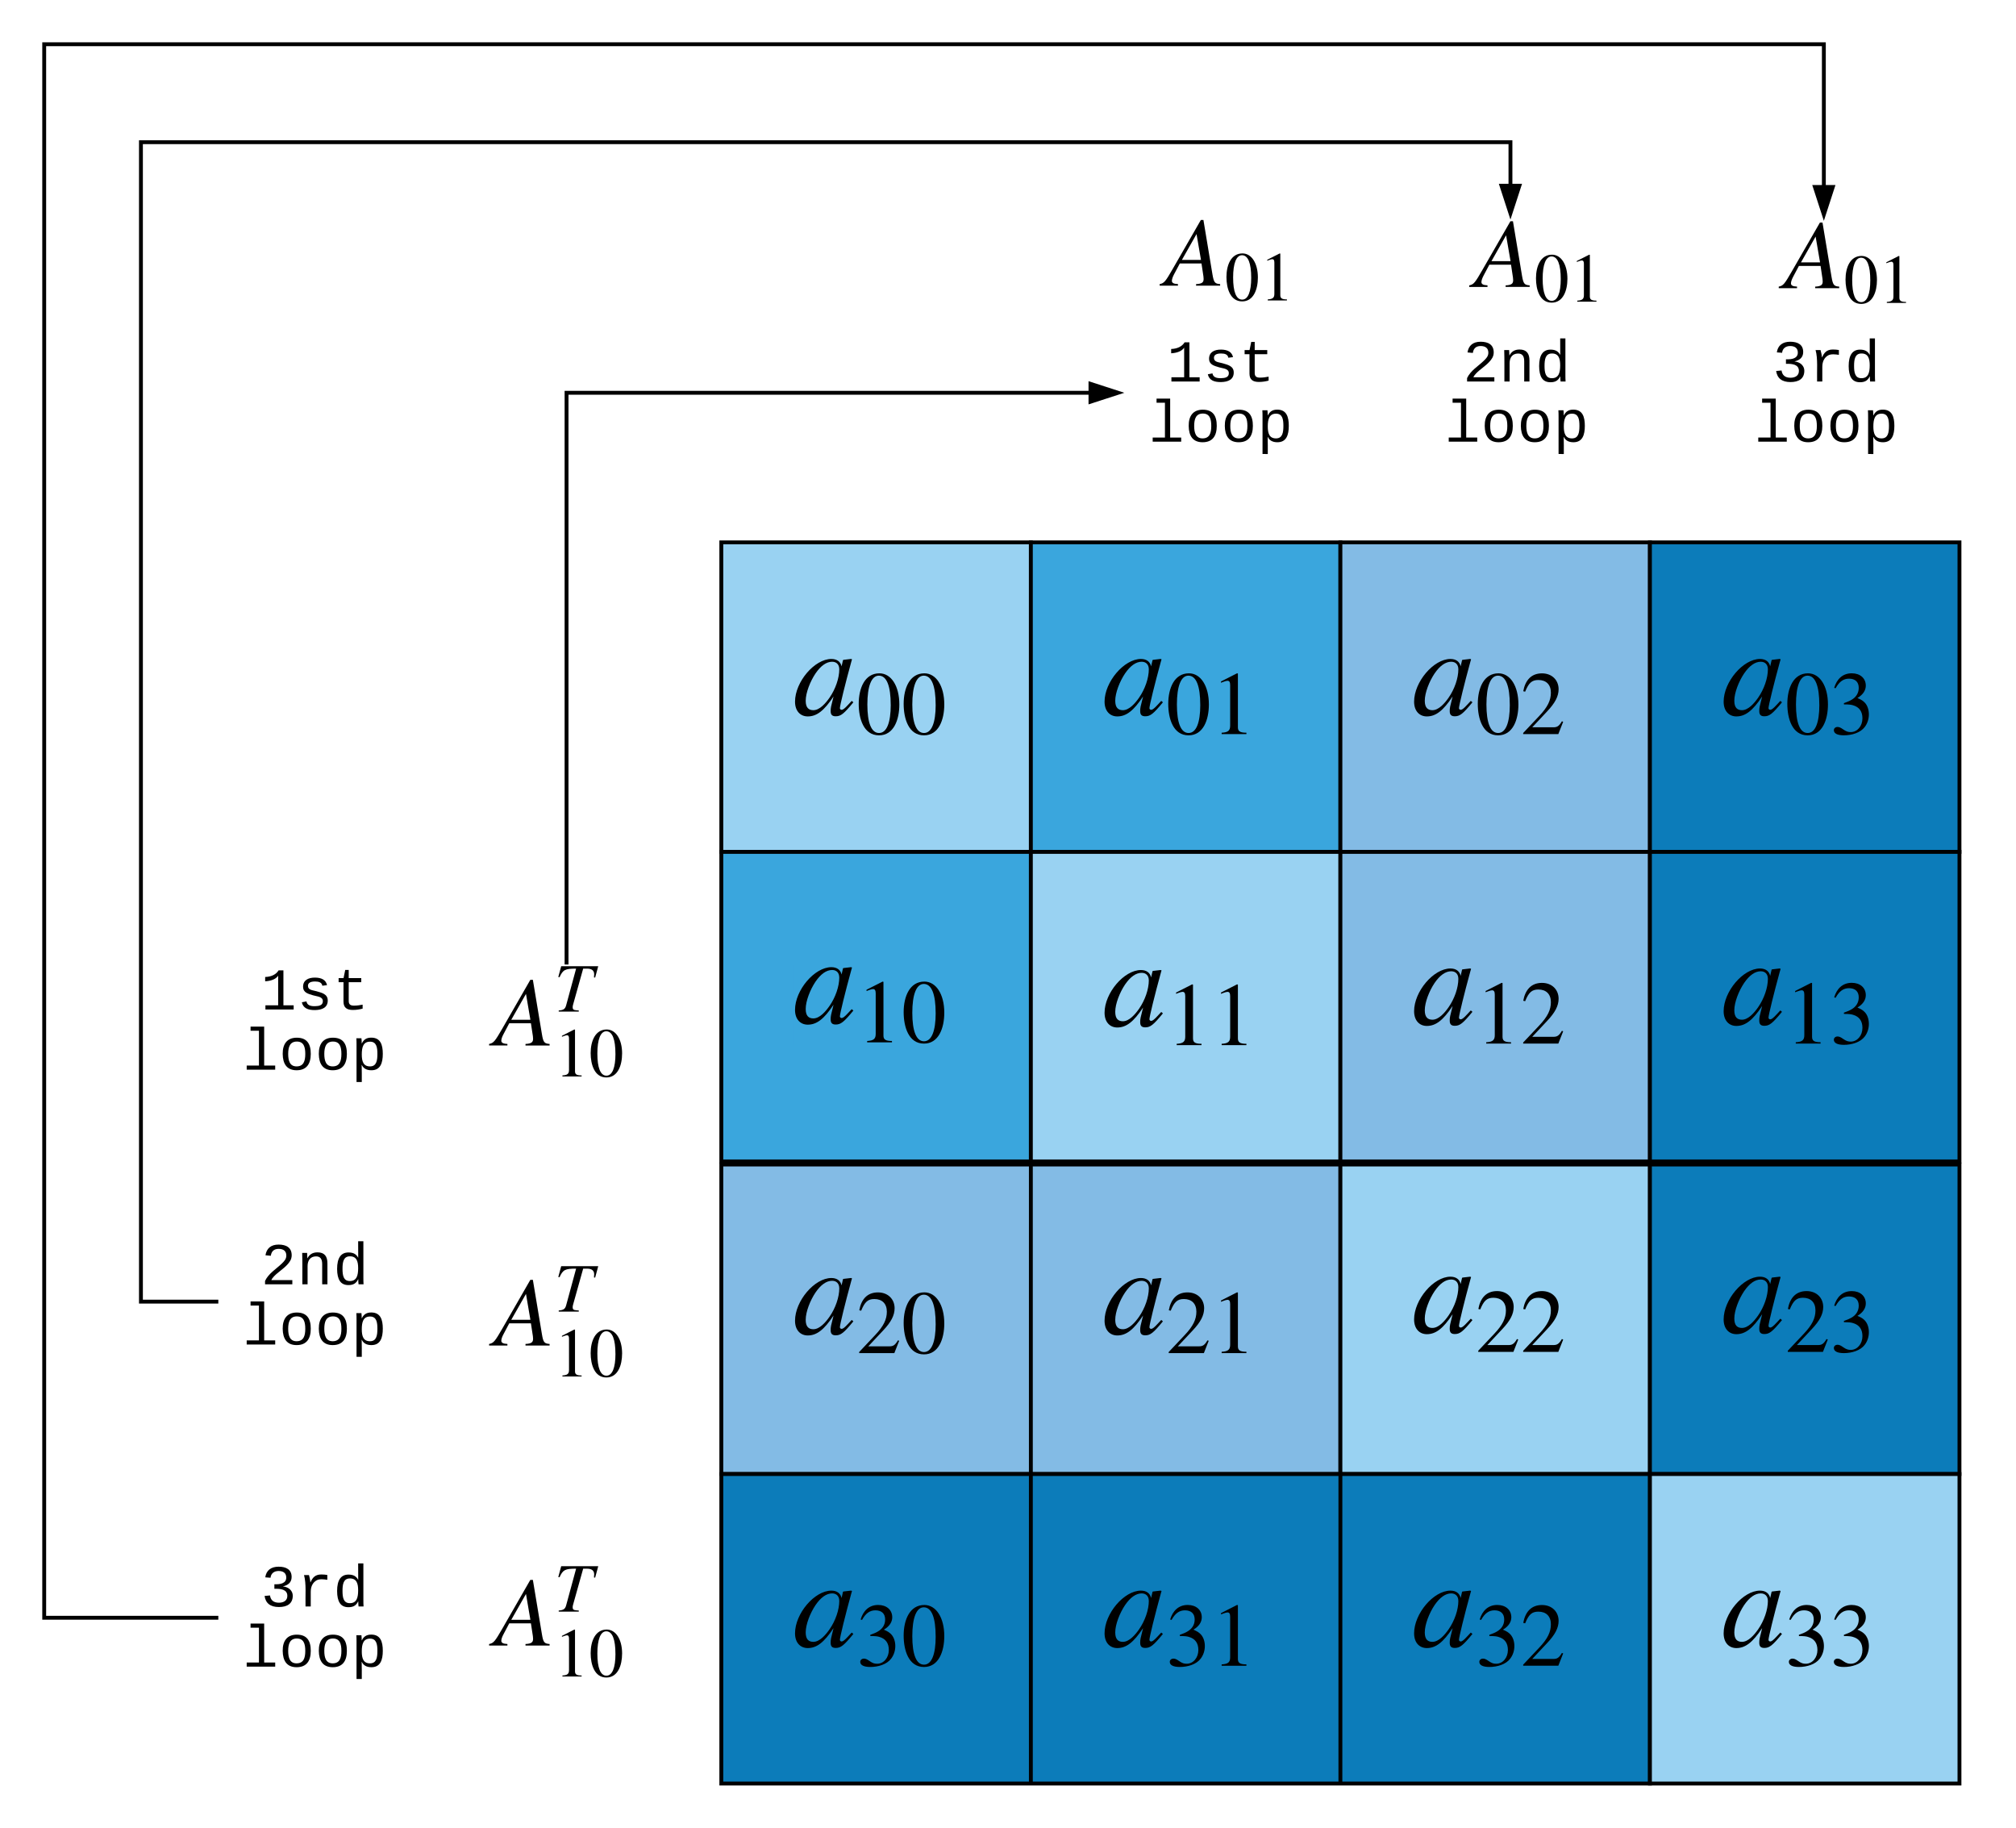 <svg xmlns="http://www.w3.org/2000/svg" xmlns:xlink="http://www.w3.org/1999/xlink" xmlns:lucid="lucid" width="1042.07" height="944.82"><g transform="translate(0 0)" lucid:page-tab-id="0_0"><path d="M372.85 280.37h160v160h-160z" stroke="#000" stroke-width="2" fill="#99d2f2"/><path d="M532.85 280.37h160v160h-160z" stroke="#000" stroke-width="2" fill="#3aa6dd"/><path d="M692.85 280.37h160v160h-160z" stroke="#000" stroke-width="2" fill="#83bbe5"/><path d="M852.85 280.37h160v160h-160z" stroke="#000" stroke-width="2" fill="#0c7cba"/><path d="M372.85 440.37h160v160h-160z" stroke="#000" stroke-width="2" fill="#3aa6dd"/><path d="M532.85 440.37h160v160h-160z" stroke="#000" stroke-width="2" fill="#99d2f2"/><path d="M692.85 440.37h160v160h-160z" stroke="#000" stroke-width="2" fill="#83bbe5"/><path d="M852.85 440.37h160v160h-160z" stroke="#000" stroke-width="2" fill="#0c7cba"/><path d="M372.85 601.97h160v160h-160zM532.85 601.97h160v160h-160z" stroke="#000" stroke-width="2" fill="#83bbe5"/><path d="M692.85 601.97h160v160h-160z" stroke="#000" stroke-width="2" fill="#99d2f2"/><path d="M852.85 601.97h160v160h-160zM372.85 761.97h160v160h-160zM532.85 761.97h160v160h-160zM692.85 761.97h160v160h-160z" stroke="#000" stroke-width="2" fill="#0c7cba"/><path d="M852.85 761.97h160v160h-160z" stroke="#000" stroke-width="2" fill="#99d2f2"/><path d="M409.83 339.5h86.04v41.72h-86.04z" fill="#99d2f2"/><path d="M440.25 362.32l.86.72c-4.92 5.98-6.5 7.23-9.13 7.23-1.84 0-2.62-.8-2.62-2.7 0-1.64.13-2.16 1.5-7.55-4.92 7.43-8.73 10.32-13.33 10.32-3.68 0-6.58-2.63-6.58-7.63 0-10.17 10.06-22.07 18.8-22.07 2.83 0 4.73 1.38 5.26 3.82l.72-3.16.2-.2 4-.47.47.2c-.15.6-.2.72-.4 1.38-3.1 11.25-5.86 22.55-5.86 23.87 0 .46.4.85.92.85.6 0 1.45-.53 3.42-2.7m-4.67-18.33c0-2.3-1.37-3.82-3.67-3.82-2.95 0-5.85 2.04-8.6 6.05-2.77 4.14-5.07 9.98-5.07 14.12 0 3.62 1.58 4.87 3.95 4.87 3.3 0 6.38-3.62 8.35-6.44 3.1-4.47 5.06-10.12 5.06-14.8M464.87 364.14c0 8-2.93 15.98-10.5 15.98-7.95 0-10.5-8.64-10.5-16.26 0-8.23 3.2-15.8 10.68-15.8 6.1 0 10.32 6.55 10.32 16.08m-4.46.23c0-9.67-2.04-15.1-6.12-15.1-3.86 0-5.95 5.48-5.95 14.9 0 9.45 2.04 14.74 6.04 14.74 3.95 0 6.04-5.33 6.04-14.53M488.1 364.14c0 8-2.92 15.98-10.5 15.98-7.94 0-10.5-8.64-10.5-16.26 0-8.23 3.2-15.8 10.7-15.8 6.08 0 10.3 6.55 10.3 16.08m-4.46.23c0-9.67-2.04-15.1-6.13-15.1-3.85 0-5.94 5.48-5.94 14.9 0 9.45 2.05 14.74 6.04 14.74 3.95 0 6.04-5.33 6.04-14.53"/><path d="M569.83 339.5h86.04v41.72h-86.04z" fill="#3aa6dd"/><path d="M600.25 362.32l.86.72c-4.92 5.98-6.5 7.23-9.13 7.23-1.84 0-2.62-.8-2.62-2.7 0-1.64.13-2.16 1.5-7.55-4.92 7.43-8.73 10.32-13.33 10.32-3.68 0-6.58-2.63-6.58-7.63 0-10.17 10.06-22.07 18.8-22.07 2.83 0 4.73 1.38 5.26 3.82l.72-3.16.2-.2 4-.47.47.2c-.15.6-.2.72-.4 1.38-3.1 11.25-5.86 22.55-5.86 23.87 0 .46.4.85.92.85.6 0 1.45-.53 3.42-2.7m-4.67-18.33c0-2.3-1.37-3.82-3.67-3.82-2.95 0-5.85 2.04-8.6 6.05-2.77 4.14-5.07 9.98-5.07 14.12 0 3.62 1.58 4.87 3.95 4.87 3.3 0 6.38-3.62 8.35-6.44 3.1-4.47 5.06-10.12 5.06-14.8M624.87 364.14c0 8-2.93 15.98-10.5 15.98-7.95 0-10.5-8.64-10.5-16.26 0-8.23 3.2-15.8 10.68-15.8 6.1 0 10.32 6.55 10.32 16.08m-4.46.23c0-9.67-2.04-15.1-6.12-15.1-3.86 0-5.95 5.48-5.95 14.9 0 9.45 2.04 14.74 6.04 14.74 3.95 0 6.04-5.33 6.04-14.53M644.3 379.47h-12.83v-.7c3.44-.18 4.4-1.16 4.4-3.7v-20.88c0-1.6-.4-2.28-1.38-2.28-.47 0-1.26.23-2.1.55l-1.26.47v-.65l8.32-4.24.42.14v27.74c0 2 .93 2.84 4.4 2.84v.7"/><path d="M729.83 339.5h86.04v41.72h-86.04z" fill="#83bbe5"/><path d="M760.25 362.32l.86.72c-4.92 5.98-6.5 7.23-9.13 7.23-1.84 0-2.62-.8-2.62-2.7 0-1.64.13-2.16 1.5-7.55-4.92 7.43-8.73 10.32-13.33 10.32-3.68 0-6.58-2.63-6.58-7.63 0-10.17 10.06-22.07 18.8-22.07 2.83 0 4.73 1.38 5.26 3.82l.72-3.16.2-.2 4-.47.47.2c-.15.6-.2.72-.4 1.38-3.1 11.25-5.86 22.55-5.86 23.87 0 .46.4.85.92.85.6 0 1.45-.53 3.42-2.7m-4.67-18.33c0-2.3-1.37-3.82-3.67-3.82-2.95 0-5.85 2.04-8.6 6.05-2.77 4.14-5.07 9.98-5.07 14.12 0 3.62 1.58 4.87 3.95 4.87 3.3 0 6.38-3.62 8.35-6.44 3.1-4.47 5.06-10.12 5.06-14.8M784.87 364.14c0 8-2.93 15.98-10.5 15.98-7.95 0-10.5-8.64-10.5-16.26 0-8.23 3.2-15.8 10.68-15.8 6.1 0 10.32 6.55 10.32 16.08m-4.46.23c0-9.67-2.04-15.1-6.12-15.1-3.86 0-5.95 5.48-5.95 14.9 0 9.45 2.04 14.74 6.04 14.74 3.95 0 6.04-5.33 6.04-14.53M808 373.1l-2.5 6.37h-18.17v-.56l8.27-8.77c4.37-4.6 6.05-8.13 6.05-12.08 0-4.23-2.5-6.55-6.46-6.55-3.36 0-5 1.48-6.84 6.04l-.98-.23c.98-5.43 3.95-9.24 9.67-9.24 5.25 0 8.6 3.58 8.6 8.18 0 3.67-1.82 7.15-5.96 11.52l-7.67 8.18h10.87c1.95 0 2.93-.5 4.46-3.1"/><path d="M889.83 339.5h86.04v41.72h-86.04z" fill="#0c7cba"/><path d="M920.25 362.32l.86.72c-4.92 5.98-6.5 7.23-9.13 7.23-1.84 0-2.62-.8-2.62-2.7 0-1.64.13-2.16 1.5-7.55-4.92 7.43-8.73 10.32-13.33 10.32-3.68 0-6.58-2.63-6.58-7.63 0-10.17 10.06-22.07 18.8-22.07 2.83 0 4.73 1.38 5.26 3.82l.72-3.16.2-.2 4-.47.47.2c-.15.6-.2.72-.4 1.38-3.1 11.25-5.86 22.55-5.86 23.87 0 .46.4.85.92.85.6 0 1.45-.53 3.42-2.7m-4.67-18.33c0-2.3-1.37-3.82-3.67-3.82-2.95 0-5.85 2.04-8.6 6.05-2.77 4.14-5.07 9.98-5.07 14.12 0 3.62 1.58 4.87 3.95 4.87 3.3 0 6.38-3.62 8.35-6.44 3.1-4.47 5.06-10.12 5.06-14.8M944.87 364.14c0 8-2.93 15.98-10.5 15.98-7.95 0-10.5-8.64-10.5-16.26 0-8.23 3.2-15.8 10.68-15.8 6.1 0 10.32 6.55 10.32 16.08m-4.46.23c0-9.67-2.04-15.1-6.12-15.1-3.86 0-5.95 5.48-5.95 14.9 0 9.45 2.04 14.74 6.04 14.74 3.95 0 6.04-5.33 6.04-14.53M948.82 355.77l-.74-.18c1.34-4.43 4.27-7.54 9.1-7.54 4.33 0 7.25 2.56 7.25 6.37 0 2.23-1.2 4.55-4.32 6.4 2.06.9 2.9 1.45 3.87 2.47 1.3 1.44 2.04 3.58 2.04 6 0 2.46-.78 4.74-2.12 6.5-2.23 2.98-6.65 4.32-10.78 4.32-3.4 0-5.2-.97-5.2-2.65 0-.97.83-1.67 1.9-1.67.8 0 1.53.28 2.83 1.2 1.72 1.22 2.7 1.45 4 1.45 3.44 0 6.04-3.16 6.04-7.1 0-3.54-1.63-5.82-4.83-6.75-1.03-.32-2.1-.46-4.74-.46v-.65c1.76-.62 2.97-1.13 3.9-1.7 2.28-1.3 3.76-3.38 3.76-6.2 0-3.17-1.95-4.75-5.02-4.75-2.88 0-5 1.48-6.92 4.92"/><path d="M409.83 498.86h86.04v41.7h-86.04z" fill="#3aa6dd"/><path d="M440.25 521.67l.86.72c-4.92 5.97-6.5 7.22-9.13 7.22-1.84 0-2.62-.8-2.62-2.7 0-1.64.13-2.16 1.5-7.55-4.92 7.43-8.73 10.32-13.33 10.32-3.68 0-6.58-2.64-6.58-7.64 0-10.18 10.06-22.08 18.8-22.08 2.83 0 4.73 1.38 5.26 3.8l.72-3.14.2-.2 4-.46.47.2c-.15.6-.2.72-.4 1.38-3.1 11.24-5.86 22.54-5.86 23.86 0 .46.4.85.92.85.6 0 1.45-.53 3.42-2.7m-4.67-18.33c0-2.3-1.37-3.8-3.67-3.8-2.95 0-5.85 2.03-8.6 6.03-2.77 4.14-5.07 10-5.07 14.13 0 3.62 1.58 4.87 3.95 4.87 3.3 0 6.38-3.62 8.35-6.44 3.1-4.47 5.06-10.12 5.06-14.8M461.06 538.82h-12.83v-.7c3.44-.18 4.42-1.16 4.42-3.7v-20.88c0-1.58-.42-2.27-1.4-2.27-.46 0-1.25.23-2.1.55l-1.24.47v-.66l8.33-4.23.42.15v27.74c0 2 .93 2.82 4.4 2.82v.7M488.1 523.5c0 7.98-2.92 15.97-10.5 15.97-7.94 0-10.5-8.64-10.5-16.26 0-8.22 3.2-15.8 10.7-15.8 6.08 0 10.3 6.56 10.3 16.1m-4.46.22c0-9.67-2.04-15.1-6.13-15.1-3.85 0-5.94 5.48-5.94 14.9 0 9.45 2.05 14.74 6.04 14.74 3.95 0 6.04-5.34 6.04-14.54"/><path d="M569.83 500.3h86.04v41.07h-86.04z" fill="#99d2f2"/><path d="M600.25 523.12l.86.72c-4.92 5.98-6.5 7.23-9.13 7.23-1.84 0-2.62-.8-2.62-2.7 0-1.64.13-2.16 1.5-7.55-4.92 7.43-8.73 10.32-13.33 10.32-3.68 0-6.58-2.63-6.58-7.63 0-10.17 10.06-22.07 18.8-22.07 2.83 0 4.73 1.38 5.26 3.82l.72-3.16.2-.2 4-.47.47.2c-.15.6-.2.72-.4 1.38-3.1 11.25-5.86 22.55-5.86 23.87 0 .46.4.85.92.85.6 0 1.45-.53 3.42-2.7m-4.67-18.33c0-2.3-1.37-3.82-3.67-3.82-2.95 0-5.85 2.04-8.6 6.05-2.77 4.14-5.07 9.98-5.07 14.12 0 3.62 1.58 4.87 3.95 4.87 3.3 0 6.38-3.62 8.35-6.44 3.1-4.47 5.06-10.12 5.06-14.8M621.06 540.27h-12.83v-.7c3.44-.18 4.42-1.16 4.42-3.7v-20.88c0-1.6-.42-2.28-1.4-2.28-.46 0-1.25.23-2.1.55l-1.24.47v-.65l8.33-4.24.42.14v27.74c0 2 .93 2.84 4.4 2.84v.7M644.3 540.27h-12.83v-.7c3.44-.18 4.4-1.16 4.4-3.7v-20.88c0-1.6-.4-2.28-1.38-2.28-.47 0-1.26.23-2.1.55l-1.26.47v-.65l8.32-4.24.42.14v27.74c0 2 .93 2.84 4.4 2.84v.7"/><path d="M729.83 499.5h86.04v41.07h-86.04z" fill="#83bbe5"/><path d="M760.25 522.32l.86.72c-4.92 5.98-6.5 7.23-9.13 7.23-1.84 0-2.62-.8-2.62-2.7 0-1.64.13-2.16 1.5-7.55-4.92 7.43-8.73 10.32-13.33 10.32-3.68 0-6.58-2.63-6.58-7.63 0-10.17 10.06-22.07 18.8-22.07 2.83 0 4.73 1.38 5.26 3.82l.72-3.16.2-.2 4-.47.47.2c-.15.6-.2.72-.4 1.38-3.1 11.25-5.86 22.55-5.86 23.87 0 .46.4.85.92.85.6 0 1.45-.53 3.42-2.7m-4.67-18.33c0-2.3-1.37-3.82-3.67-3.82-2.95 0-5.85 2.04-8.6 6.05-2.77 4.14-5.07 9.98-5.07 14.12 0 3.62 1.58 4.87 3.95 4.87 3.3 0 6.38-3.62 8.35-6.44 3.1-4.47 5.06-10.12 5.06-14.8M781.06 539.47h-12.83v-.7c3.44-.18 4.42-1.16 4.42-3.7v-20.88c0-1.6-.42-2.28-1.4-2.28-.46 0-1.25.23-2.1.55l-1.24.47v-.65l8.33-4.24.42.14v27.74c0 2 .93 2.84 4.4 2.84v.7M808 533.1l-2.5 6.37h-18.17v-.56l8.27-8.77c4.37-4.6 6.05-8.13 6.05-12.08 0-4.23-2.5-6.55-6.46-6.55-3.36 0-5 1.48-6.84 6.04l-.98-.23c.98-5.43 3.95-9.24 9.67-9.24 5.25 0 8.6 3.58 8.6 8.18 0 3.67-1.82 7.15-5.96 11.52l-7.67 8.18h10.87c1.95 0 2.93-.5 4.46-3.1"/><path d="M889.83 499.5h86.04v41.72h-86.04z" fill="#0c7cba"/><path d="M920.25 522.32l.86.72c-4.92 5.98-6.5 7.23-9.13 7.23-1.84 0-2.62-.8-2.62-2.7 0-1.64.13-2.16 1.5-7.55-4.92 7.43-8.73 10.32-13.33 10.32-3.68 0-6.58-2.63-6.58-7.63 0-10.17 10.06-22.07 18.8-22.07 2.83 0 4.73 1.38 5.26 3.82l.72-3.16.2-.2 4-.47.47.2c-.15.6-.2.72-.4 1.38-3.1 11.25-5.86 22.55-5.86 23.87 0 .46.4.85.92.85.6 0 1.45-.53 3.42-2.7m-4.67-18.33c0-2.3-1.37-3.82-3.67-3.82-2.95 0-5.85 2.04-8.6 6.05-2.77 4.14-5.07 9.98-5.07 14.12 0 3.62 1.58 4.87 3.95 4.87 3.3 0 6.38-3.62 8.35-6.44 3.1-4.47 5.06-10.12 5.06-14.8M941.06 539.47h-12.83v-.7c3.44-.18 4.42-1.16 4.42-3.7v-20.88c0-1.6-.42-2.28-1.4-2.28-.46 0-1.25.23-2.1.55l-1.24.47v-.65l8.33-4.24.42.14v27.74c0 2 .93 2.84 4.4 2.84v.7M948.82 515.77l-.74-.18c1.34-4.43 4.27-7.54 9.1-7.54 4.33 0 7.25 2.56 7.25 6.37 0 2.23-1.2 4.55-4.32 6.4 2.06.9 2.9 1.45 3.87 2.47 1.3 1.44 2.04 3.58 2.04 6 0 2.46-.78 4.74-2.12 6.5-2.23 2.98-6.65 4.32-10.78 4.32-3.4 0-5.2-.97-5.2-2.65 0-.97.83-1.67 1.9-1.67.8 0 1.53.28 2.83 1.2 1.72 1.22 2.7 1.45 4 1.45 3.44 0 6.04-3.16 6.04-7.1 0-3.54-1.63-5.82-4.83-6.75-1.03-.32-2.1-.46-4.74-.46v-.65c1.76-.62 2.97-1.13 3.9-1.7 2.28-1.3 3.76-3.38 3.76-6.2 0-3.17-1.95-4.75-5.02-4.75-2.88 0-5 1.48-6.92 4.92"/><path d="M409.83 659.5h86.04v41.72h-86.04z" fill="#83bbe5"/><path d="M440.25 682.32l.86.72c-4.92 5.98-6.5 7.23-9.13 7.23-1.84 0-2.62-.8-2.62-2.7 0-1.64.13-2.16 1.5-7.55-4.92 7.43-8.73 10.32-13.33 10.32-3.68 0-6.58-2.63-6.58-7.63 0-10.17 10.06-22.07 18.8-22.07 2.83 0 4.73 1.38 5.26 3.82l.72-3.16.2-.2 4-.47.47.2c-.15.6-.2.72-.4 1.38-3.1 11.25-5.86 22.55-5.86 23.87 0 .46.4.85.92.85.6 0 1.45-.53 3.42-2.7m-4.67-18.33c0-2.3-1.37-3.82-3.67-3.82-2.95 0-5.85 2.04-8.6 6.05-2.77 4.14-5.07 9.98-5.07 14.12 0 3.62 1.58 4.87 3.95 4.87 3.3 0 6.38-3.62 8.35-6.44 3.1-4.47 5.06-10.12 5.06-14.8M464.78 693.1l-2.5 6.37H444.1v-.56l8.27-8.77c4.37-4.6 6.04-8.13 6.04-12.08 0-4.23-2.5-6.55-6.45-6.55-3.34 0-4.97 1.48-6.83 6.04l-.97-.23c.97-5.43 3.95-9.24 9.66-9.24 5.26 0 8.6 3.58 8.6 8.18 0 3.67-1.8 7.15-5.94 11.52l-7.67 8.18h10.87c1.95 0 2.92-.5 4.46-3.1M488.1 684.14c0 8-2.92 15.98-10.5 15.98-7.94 0-10.5-8.64-10.5-16.26 0-8.23 3.2-15.8 10.7-15.8 6.08 0 10.3 6.55 10.3 16.08m-4.46.23c0-9.67-2.04-15.1-6.13-15.1-3.85 0-5.94 5.48-5.94 14.9 0 9.45 2.05 14.74 6.04 14.74 3.95 0 6.04-5.33 6.04-14.53"/><path d="M569.83 659.5h86.04v41.07h-86.04z" fill="#83bbe5"/><path d="M600.25 682.32l.86.72c-4.92 5.98-6.5 7.23-9.13 7.23-1.84 0-2.62-.8-2.62-2.7 0-1.64.13-2.16 1.5-7.55-4.92 7.43-8.73 10.32-13.33 10.32-3.68 0-6.58-2.63-6.58-7.63 0-10.17 10.06-22.07 18.8-22.07 2.83 0 4.73 1.38 5.26 3.82l.72-3.16.2-.2 4-.47.47.2c-.15.6-.2.72-.4 1.38-3.1 11.25-5.86 22.55-5.86 23.87 0 .46.4.85.92.85.6 0 1.45-.53 3.42-2.7m-4.67-18.33c0-2.3-1.37-3.82-3.67-3.82-2.95 0-5.85 2.04-8.6 6.05-2.77 4.14-5.07 9.98-5.07 14.12 0 3.62 1.58 4.87 3.95 4.87 3.3 0 6.38-3.62 8.35-6.44 3.1-4.47 5.06-10.12 5.06-14.8M624.78 693.1l-2.5 6.37H604.1v-.56l8.27-8.77c4.37-4.6 6.04-8.13 6.04-12.08 0-4.23-2.5-6.55-6.45-6.55-3.34 0-4.97 1.48-6.83 6.04l-.97-.23c.97-5.43 3.95-9.24 9.66-9.24 5.26 0 8.6 3.58 8.6 8.18 0 3.67-1.8 7.15-5.94 11.52l-7.67 8.18h10.87c1.95 0 2.92-.5 4.46-3.1M644.3 699.47h-12.83v-.7c3.44-.18 4.4-1.16 4.4-3.7v-20.88c0-1.6-.4-2.28-1.38-2.28-.47 0-1.26.23-2.1.55l-1.26.47v-.65l8.32-4.24.42.14v27.74c0 2 .93 2.84 4.4 2.84v.7"/><path d="M729.83 658.86h86.04v41.06h-86.04z" fill="#99d2f2"/><path d="M760.25 681.67l.86.72c-4.92 5.97-6.5 7.22-9.13 7.22-1.84 0-2.62-.8-2.62-2.7 0-1.64.13-2.16 1.5-7.55-4.92 7.43-8.73 10.32-13.33 10.32-3.68 0-6.58-2.64-6.58-7.64 0-10.18 10.06-22.08 18.8-22.08 2.83 0 4.73 1.38 5.26 3.8l.72-3.14.2-.2 4-.46.47.2c-.15.6-.2.72-.4 1.38-3.1 11.24-5.86 22.54-5.86 23.86 0 .46.4.85.92.85.6 0 1.45-.53 3.42-2.7m-4.67-18.33c0-2.3-1.37-3.8-3.67-3.8-2.95 0-5.85 2.03-8.6 6.03-2.77 4.14-5.07 10-5.07 14.13 0 3.62 1.58 4.87 3.95 4.87 3.3 0 6.38-3.62 8.35-6.44 3.1-4.47 5.06-10.12 5.06-14.8M784.78 692.46l-2.5 6.36H764.1v-.56l8.27-8.78c4.37-4.6 6.04-8.13 6.04-12.08 0-4.23-2.5-6.55-6.45-6.55-3.34 0-4.97 1.48-6.83 6.04l-.97-.24c.97-5.44 3.95-9.25 9.66-9.25 5.26 0 8.6 3.6 8.6 8.2 0 3.66-1.8 7.14-5.94 11.5l-7.67 8.2h10.87c1.95 0 2.92-.52 4.46-3.12M808 692.46l-2.5 6.36h-18.17v-.56l8.27-8.78c4.37-4.6 6.05-8.13 6.05-12.08 0-4.23-2.5-6.55-6.46-6.55-3.36 0-5 1.48-6.84 6.04l-.98-.24c.98-5.44 3.95-9.25 9.67-9.25 5.25 0 8.6 3.6 8.6 8.2 0 3.66-1.82 7.14-5.96 11.5l-7.67 8.2h10.87c1.95 0 2.93-.52 4.46-3.12"/><path d="M889.83 658.86h86.04v41.7h-86.04z" fill="#0c7cba"/><path d="M920.25 681.67l.86.72c-4.92 5.97-6.5 7.22-9.13 7.22-1.84 0-2.62-.8-2.62-2.7 0-1.64.13-2.16 1.5-7.55-4.92 7.43-8.73 10.32-13.33 10.32-3.68 0-6.58-2.64-6.58-7.64 0-10.18 10.06-22.08 18.8-22.08 2.83 0 4.73 1.38 5.26 3.8l.72-3.14.2-.2 4-.46.47.2c-.15.6-.2.72-.4 1.38-3.1 11.24-5.86 22.54-5.86 23.86 0 .46.4.85.92.85.6 0 1.45-.53 3.42-2.7m-4.67-18.33c0-2.3-1.37-3.8-3.67-3.8-2.95 0-5.85 2.03-8.6 6.03-2.77 4.14-5.07 10-5.07 14.13 0 3.62 1.58 4.87 3.95 4.87 3.3 0 6.38-3.62 8.35-6.44 3.1-4.47 5.06-10.12 5.06-14.8M944.78 692.46l-2.5 6.36H924.1v-.56l8.27-8.78c4.37-4.6 6.04-8.13 6.04-12.08 0-4.23-2.5-6.55-6.45-6.55-3.34 0-4.97 1.48-6.83 6.04l-.97-.24c.97-5.44 3.95-9.25 9.66-9.25 5.26 0 8.6 3.6 8.6 8.2 0 3.66-1.8 7.14-5.94 11.5l-7.67 8.2h10.87c1.95 0 2.92-.52 4.46-3.12M948.82 675.12l-.74-.18c1.34-4.42 4.27-7.53 9.1-7.53 4.33 0 7.25 2.56 7.25 6.37 0 2.24-1.2 4.56-4.32 6.42 2.06.87 2.9 1.43 3.87 2.45 1.3 1.44 2.04 3.58 2.04 6 0 2.46-.78 4.73-2.12 6.5-2.23 2.97-6.65 4.32-10.78 4.32-3.4 0-5.2-.97-5.2-2.65 0-.97.83-1.67 1.9-1.67.8 0 1.53.28 2.83 1.2 1.72 1.22 2.7 1.45 4 1.45 3.44 0 6.04-3.16 6.04-7.1 0-3.54-1.63-5.82-4.83-6.75-1.03-.32-2.1-.46-4.74-.46v-.66c1.76-.6 2.97-1.12 3.9-1.68 2.28-1.3 3.76-3.4 3.76-6.22 0-3.16-1.95-4.74-5.02-4.74-2.88 0-5 1.48-6.92 4.92"/><path d="M409.83 821.1h86.04v41.72h-86.04z" fill="#0c7cba"/><path d="M440.25 843.92l.86.72c-4.92 5.98-6.5 7.23-9.13 7.23-1.84 0-2.62-.8-2.62-2.7 0-1.64.13-2.16 1.5-7.55-4.92 7.43-8.73 10.32-13.33 10.32-3.68 0-6.58-2.63-6.58-7.63 0-10.17 10.06-22.07 18.8-22.07 2.83 0 4.73 1.38 5.26 3.82l.72-3.16.2-.2 4-.47.47.2c-.15.6-.2.72-.4 1.38-3.1 11.25-5.86 22.55-5.86 23.87 0 .46.4.85.92.85.6 0 1.45-.53 3.42-2.7m-4.67-18.33c0-2.3-1.37-3.82-3.67-3.82-2.95 0-5.85 2.04-8.6 6.05-2.77 4.14-5.07 9.98-5.07 14.12 0 3.62 1.58 4.87 3.95 4.87 3.3 0 6.38-3.62 8.35-6.44 3.1-4.47 5.06-10.12 5.06-14.8M445.6 837.37l-.76-.18c1.35-4.43 4.28-7.54 9.1-7.54 4.33 0 7.26 2.56 7.26 6.37 0 2.23-1.2 4.55-4.32 6.4 2.04.9 2.88 1.45 3.85 2.47 1.3 1.44 2.05 3.58 2.05 6 0 2.46-.8 4.74-2.14 6.5-2.23 2.98-6.64 4.32-10.78 4.32-3.4 0-5.2-.97-5.2-2.65 0-.97.83-1.67 1.9-1.67.8 0 1.54.28 2.84 1.2 1.72 1.22 2.7 1.45 4 1.45 3.43 0 6.03-3.16 6.03-7.1 0-3.54-1.62-5.82-4.83-6.75-1.02-.32-2.1-.46-4.74-.46v-.65c1.77-.62 2.98-1.13 3.9-1.7 2.28-1.3 3.77-3.38 3.77-6.2 0-3.17-1.95-4.75-5.02-4.75-2.87 0-5 1.48-6.9 4.92M488.1 845.74c0 8-2.92 15.98-10.5 15.98-7.94 0-10.5-8.64-10.5-16.26 0-8.23 3.2-15.8 10.7-15.8 6.08 0 10.3 6.55 10.3 16.08m-4.46.23c0-9.67-2.04-15.1-6.13-15.1-3.85 0-5.94 5.48-5.94 14.9 0 9.45 2.05 14.74 6.04 14.74 3.95 0 6.04-5.33 6.04-14.53"/><path d="M569.83 821.1h86.04v41.72h-86.04z" fill="#0c7cba"/><path d="M600.25 843.92l.86.72c-4.92 5.98-6.5 7.23-9.13 7.23-1.84 0-2.62-.8-2.62-2.7 0-1.64.13-2.16 1.5-7.55-4.92 7.43-8.73 10.32-13.33 10.32-3.68 0-6.58-2.63-6.58-7.63 0-10.17 10.06-22.07 18.8-22.07 2.83 0 4.73 1.38 5.26 3.82l.72-3.16.2-.2 4-.47.47.2c-.15.6-.2.72-.4 1.38-3.1 11.25-5.86 22.55-5.86 23.87 0 .46.4.85.92.85.6 0 1.45-.53 3.42-2.7m-4.67-18.33c0-2.3-1.37-3.82-3.67-3.82-2.95 0-5.85 2.04-8.6 6.05-2.77 4.14-5.07 9.98-5.07 14.12 0 3.62 1.58 4.87 3.95 4.87 3.3 0 6.38-3.62 8.35-6.44 3.1-4.47 5.06-10.12 5.06-14.8M605.6 837.37l-.76-.18c1.35-4.43 4.28-7.54 9.1-7.54 4.33 0 7.26 2.56 7.26 6.37 0 2.23-1.2 4.55-4.32 6.4 2.04.9 2.88 1.45 3.85 2.47 1.3 1.44 2.05 3.58 2.05 6 0 2.46-.8 4.74-2.14 6.5-2.23 2.98-6.64 4.32-10.78 4.32-3.4 0-5.2-.97-5.2-2.65 0-.97.83-1.67 1.9-1.67.8 0 1.54.28 2.84 1.2 1.72 1.22 2.7 1.45 4 1.45 3.43 0 6.03-3.16 6.03-7.1 0-3.54-1.62-5.82-4.83-6.75-1.02-.32-2.1-.46-4.74-.46v-.65c1.77-.62 2.98-1.13 3.9-1.7 2.28-1.3 3.77-3.38 3.77-6.2 0-3.17-1.95-4.75-5.02-4.75-2.87 0-5 1.48-6.9 4.92M644.3 861.07h-12.83v-.7c3.44-.18 4.4-1.16 4.4-3.7v-20.88c0-1.6-.4-2.28-1.38-2.28-.47 0-1.26.23-2.1.55l-1.26.47v-.65l8.32-4.24.42.14v27.74c0 2 .93 2.84 4.4 2.84v.7"/><path d="M729.83 821.1h86.04v41.72h-86.04z" fill="#0c7cba"/><path d="M760.25 843.92l.86.72c-4.92 5.98-6.5 7.23-9.13 7.23-1.84 0-2.62-.8-2.62-2.7 0-1.64.13-2.16 1.5-7.55-4.92 7.43-8.73 10.32-13.33 10.32-3.68 0-6.58-2.63-6.58-7.63 0-10.17 10.06-22.07 18.8-22.07 2.83 0 4.73 1.38 5.26 3.82l.72-3.16.2-.2 4-.47.47.2c-.15.6-.2.72-.4 1.38-3.1 11.25-5.86 22.55-5.86 23.87 0 .46.4.85.92.85.6 0 1.45-.53 3.42-2.7m-4.67-18.33c0-2.3-1.37-3.82-3.67-3.82-2.95 0-5.85 2.04-8.6 6.05-2.77 4.14-5.07 9.98-5.07 14.12 0 3.62 1.58 4.87 3.95 4.87 3.3 0 6.38-3.62 8.35-6.44 3.1-4.47 5.06-10.12 5.06-14.8M765.6 837.37l-.76-.18c1.35-4.43 4.28-7.54 9.1-7.54 4.33 0 7.26 2.56 7.26 6.37 0 2.23-1.2 4.55-4.32 6.4 2.04.9 2.88 1.45 3.85 2.47 1.3 1.44 2.05 3.58 2.05 6 0 2.46-.8 4.74-2.14 6.5-2.23 2.98-6.64 4.32-10.78 4.32-3.4 0-5.2-.97-5.2-2.65 0-.97.83-1.67 1.9-1.67.8 0 1.54.28 2.84 1.2 1.72 1.22 2.7 1.45 4 1.45 3.43 0 6.03-3.16 6.03-7.1 0-3.54-1.62-5.82-4.83-6.75-1.02-.32-2.1-.46-4.74-.46v-.65c1.77-.62 2.98-1.13 3.9-1.7 2.28-1.3 3.77-3.38 3.77-6.2 0-3.17-1.95-4.75-5.02-4.75-2.87 0-5 1.48-6.9 4.92M808 854.7l-2.5 6.37h-18.17v-.56l8.27-8.77c4.37-4.6 6.05-8.13 6.05-12.08 0-4.23-2.5-6.55-6.46-6.55-3.36 0-5 1.48-6.84 6.04l-.98-.23c.98-5.43 3.95-9.24 9.67-9.24 5.25 0 8.6 3.58 8.6 8.18 0 3.67-1.82 7.15-5.96 11.52l-7.67 8.18h10.87c1.95 0 2.93-.5 4.46-3.1"/><path d="M889.83 821.1h86.04v41.72h-86.04z" fill="#99d2f2"/><path d="M920.25 843.92l.86.72c-4.92 5.98-6.5 7.23-9.13 7.23-1.84 0-2.62-.8-2.62-2.7 0-1.64.13-2.16 1.5-7.55-4.92 7.43-8.73 10.32-13.33 10.32-3.68 0-6.58-2.63-6.58-7.63 0-10.17 10.06-22.07 18.8-22.07 2.83 0 4.73 1.38 5.26 3.82l.72-3.16.2-.2 4-.47.47.2c-.15.6-.2.72-.4 1.38-3.1 11.25-5.86 22.55-5.86 23.87 0 .46.4.85.92.85.6 0 1.45-.53 3.42-2.7m-4.67-18.33c0-2.3-1.37-3.82-3.67-3.82-2.95 0-5.85 2.04-8.6 6.05-2.77 4.14-5.07 9.98-5.07 14.12 0 3.62 1.58 4.87 3.95 4.87 3.3 0 6.38-3.62 8.35-6.44 3.1-4.47 5.06-10.12 5.06-14.8M925.6 837.37l-.76-.18c1.35-4.43 4.28-7.54 9.1-7.54 4.33 0 7.26 2.56 7.26 6.37 0 2.23-1.2 4.55-4.32 6.4 2.04.9 2.88 1.45 3.85 2.47 1.3 1.44 2.05 3.58 2.05 6 0 2.46-.8 4.74-2.14 6.5-2.23 2.98-6.64 4.32-10.78 4.32-3.4 0-5.2-.97-5.2-2.65 0-.97.83-1.67 1.9-1.67.8 0 1.54.28 2.84 1.2 1.72 1.22 2.7 1.45 4 1.45 3.43 0 6.03-3.16 6.03-7.1 0-3.54-1.62-5.82-4.83-6.75-1.02-.32-2.1-.46-4.74-.46v-.65c1.77-.62 2.98-1.13 3.9-1.7 2.28-1.3 3.77-3.38 3.77-6.2 0-3.17-1.95-4.75-5.02-4.75-2.87 0-5 1.48-6.9 4.92M948.82 837.37l-.74-.18c1.34-4.43 4.27-7.54 9.1-7.54 4.33 0 7.25 2.56 7.25 6.37 0 2.23-1.2 4.55-4.32 6.4 2.06.9 2.9 1.45 3.87 2.47 1.3 1.44 2.04 3.58 2.04 6 0 2.46-.78 4.74-2.12 6.5-2.23 2.98-6.65 4.32-10.78 4.32-3.4 0-5.2-.97-5.2-2.65 0-.97.83-1.67 1.9-1.67.8 0 1.53.28 2.83 1.2 1.72 1.22 2.7 1.45 4 1.45 3.44 0 6.04-3.16 6.04-7.1 0-3.54-1.63-5.82-4.83-6.75-1.03-.32-2.1-.46-4.74-.46v-.65c1.76-.62 2.97-1.13 3.9-1.7 2.28-1.3 3.76-3.38 3.76-6.2 0-3.17-1.95-4.75-5.02-4.75-2.88 0-5 1.48-6.92 4.92"/><path d="M252.85 498.58h74.7v59.2h-74.7z" fill="#fff" fill-opacity="0"/><path d="M284.1 540.45h-12.47v-.8c3.2-.17 3.92-.98 3.92-2.7 0-.4-.05-.87-.1-1.33l-1.02-6.66h-11.2l-2.98 5.64c-.72 1.33-1.12 2.55-1.12 3.36 0 .96.76 1.57 3.15 1.68v.8h-9.46v-.8c2.34-.46 3-1.33 6.82-7.93l14.48-25.2h1.32l4.68 28.1c.7 4.27 1.27 4.83 3.97 5.04v.8m-9.93-13.3l-2.28-13.38-7.6 13.37h9.87M309.23 499.44l-1.6 5.9-.6-.08c.07-.6.1-1.2.1-1.65 0-1.9-1.28-2.9-3.62-2.9h-2.07l-4.93 17.6c-.2.76-.5 1.6-.5 2.38 0 1.1.43 1.4 1.9 1.55l1.26.1v.58H288.8v-.57c2.5-.2 3.32-.75 3.85-2.7l5.14-18.94c-5.68 0-6.83.57-8.56 4.45l-.65-.14 1.5-5.56h19.13M300.64 556.46h-9.92v-.54c2.66-.14 3.4-.9 3.4-2.87V536.9c0-1.2-.3-1.75-1.07-1.75-.36 0-.97.18-1.6.43l-.98.36v-.5l6.43-3.28.32.1v21.47c0 1.55.72 2.2 3.42 2.2v.53M321.56 544.6c0 6.18-2.27 12.37-8.13 12.37-6.14 0-8.12-6.7-8.12-12.6 0-6.35 2.5-12.2 8.28-12.2 4.7 0 7.98 5.06 7.98 12.43m-3.45.18c0-7.48-1.57-11.68-4.74-11.68-2.98 0-4.6 4.24-4.6 11.54 0 7.3 1.58 11.4 4.67 11.4 3.06 0 4.68-4.14 4.68-11.26"/><path d="M252.85 653.68h74.7v59.2h-74.7z" fill="#fff" fill-opacity="0"/><path d="M284.1 695.55h-12.47v-.82c3.2-.15 3.92-.96 3.92-2.7 0-.4-.05-.86-.1-1.3l-1.02-6.67h-11.2l-2.98 5.64c-.72 1.32-1.12 2.54-1.12 3.35 0 .97.76 1.58 3.15 1.68v.82h-9.46v-.82c2.34-.46 3-1.32 6.82-7.93l14.48-25.2h1.32l4.68 28.1c.7 4.27 1.27 4.83 3.97 5.03v.82m-9.93-13.32l-2.28-13.37-7.6 13.37h9.87M309.23 654.53l-1.6 5.9-.6-.07c.07-.62.1-1.2.1-1.66 0-1.9-1.28-2.9-3.62-2.9h-2.07l-4.93 17.6c-.2.76-.5 1.6-.5 2.38 0 1.1.43 1.4 1.9 1.54l1.26.1v.58H288.8v-.57c2.5-.22 3.32-.76 3.85-2.7l5.14-18.94c-5.68 0-6.83.57-8.56 4.45l-.65-.15 1.5-5.57h19.13M300.64 711.56h-9.92v-.54c2.66-.15 3.4-.9 3.4-2.88V692c0-1.22-.3-1.76-1.07-1.76-.36 0-.97.18-1.6.43l-.98.36v-.5l6.43-3.27.32.1v21.47c0 1.54.72 2.2 3.42 2.2v.53M321.56 699.7c0 6.18-2.27 12.36-8.13 12.36-6.14 0-8.12-6.68-8.12-12.58 0-6.36 2.5-12.22 8.28-12.22 4.7 0 7.98 5.07 7.98 12.44m-3.45.18c0-7.48-1.57-11.7-4.74-11.7-2.98 0-4.6 4.26-4.6 11.55 0 7.3 1.58 11.4 4.67 11.4 3.06 0 4.68-4.14 4.68-11.25"/><path d="M252.85 808.77h74.7v59.2h-74.7z" fill="#fff" fill-opacity="0"/><path d="M284.1 850.64h-12.47v-.8c3.2-.16 3.92-.98 3.92-2.7 0-.4-.05-.87-.1-1.33l-1.02-6.65h-11.2l-2.98 5.65c-.72 1.32-1.12 2.54-1.12 3.35 0 .97.76 1.58 3.15 1.68v.8h-9.46v-.8c2.34-.46 3-1.32 6.82-7.93l14.48-25.22h1.32l4.68 28.12c.7 4.27 1.27 4.82 3.97 5.03v.8m-9.93-13.3l-2.28-13.38-7.6 13.37h9.87M309.23 809.63l-1.6 5.9-.6-.08c.07-.6.1-1.18.1-1.65 0-1.9-1.28-2.9-3.62-2.9h-2.07l-4.93 17.6c-.2.75-.5 1.58-.5 2.37 0 1.12.43 1.4 1.9 1.55l1.26.1v.58H288.8v-.57c2.5-.22 3.32-.76 3.85-2.7l5.14-18.94c-5.68 0-6.83.56-8.56 4.44l-.65-.14 1.5-5.57h19.13M300.64 866.65h-9.92v-.54c2.66-.13 3.4-.88 3.4-2.86V847.1c0-1.22-.3-1.76-1.07-1.76-.36 0-.97.18-1.6.43l-.98.36v-.5l6.43-3.27.32.1v21.46c0 1.55.72 2.2 3.42 2.2v.53M321.56 854.8c0 6.17-2.27 12.36-8.13 12.36-6.14 0-8.12-6.7-8.12-12.58 0-6.37 2.5-12.22 8.28-12.22 4.7 0 7.98 5.06 7.98 12.43m-3.45.17c0-7.47-1.57-11.68-4.74-11.68-2.98 0-4.6 4.23-4.6 11.53 0 7.3 1.58 11.4 4.67 11.4 3.06 0 4.68-4.14 4.68-11.26"/><path d="M112.85 491.57h100v72.22h-100z" stroke="#000" stroke-opacity="0" stroke-width="2" fill="#fff" fill-opacity="0"/><use xlink:href="#a" transform="matrix(1,0,0,1,117.849,496.566) translate(16.995 25.272)"/><use xlink:href="#b" transform="matrix(1,0,0,1,117.849,496.566) translate(7.661 56.383)"/><path d="M112.85 633.64h100v72.22h-100z" stroke="#000" stroke-opacity="0" stroke-width="2" fill="#fff" fill-opacity="0"/><use xlink:href="#c" transform="matrix(1,0,0,1,117.849,638.636) translate(16.995 25.272)"/><use xlink:href="#b" transform="matrix(1,0,0,1,117.849,638.636) translate(7.661 56.383)"/><path d="M112.85 800.15h100v72.22h-100z" stroke="#000" stroke-opacity="0" stroke-width="2" fill="#fff" fill-opacity="0"/><use xlink:href="#d" transform="matrix(1,0,0,1,117.849,805.149) translate(16.995 25.272)"/><use xlink:href="#b" transform="matrix(1,0,0,1,117.849,805.149) translate(7.661 56.383)"/><path d="M599.46 112.85h74.72v43.8h-74.72z" fill="#fff" fill-opacity="0"/><path d="M630.7 147.67h-12.45v-.8c3.2-.16 3.9-.98 3.9-2.7 0-.4-.04-.87-.1-1.33l-1-6.66h-11.2l-3 5.65c-.7 1.32-1.1 2.54-1.1 3.35 0 .97.75 1.58 3.14 1.68v.8h-9.46v-.8c2.34-.46 3-1.32 6.8-7.93l14.5-25.22h1.32l4.67 28.13c.72 4.27 1.28 4.82 3.97 5.03v.8m-9.9-13.3l-2.3-13.38-7.57 13.37h9.86M650.2 143.43c0 6.2-2.27 12.37-8.12 12.37-6.15 0-8.13-6.7-8.13-12.58 0-6.36 2.48-12.22 8.27-12.22 4.7 0 7.98 5.07 7.98 12.43m-3.45.18c0-7.46-1.58-11.67-4.75-11.67-2.98 0-4.6 4.24-4.6 11.54 0 7.3 1.58 11.4 4.68 11.4 3.05 0 4.67-4.14 4.67-11.26M665.22 155.3h-9.92v-.54c2.66-.15 3.42-.9 3.42-2.88v-16.14c0-1.22-.33-1.76-1.08-1.76-.36 0-.97.18-1.62.43l-.97.37v-.5l6.44-3.27.3.1v21.46c0 1.55.73 2.2 3.42 2.2v.54"/><path d="M759.46 113.5h74.72v43.8h-74.72z" fill="#fff" fill-opacity="0"/><path d="M790.7 148.32h-12.45v-.8c3.2-.16 3.9-.98 3.9-2.7 0-.4-.04-.87-.1-1.33l-1-6.67h-11.2l-3 5.65c-.7 1.32-1.1 2.54-1.1 3.35 0 .97.75 1.58 3.14 1.68v.82h-9.46v-.8c2.34-.47 3-1.33 6.8-7.94l14.5-25.2h1.32l4.67 28.1c.72 4.27 1.28 4.83 3.97 5.03v.82M780.8 135l-2.3-13.37-7.57 13.37h9.86M810.2 144.1c0 6.17-2.27 12.35-8.12 12.35-6.15 0-8.13-6.7-8.13-12.58 0-6.36 2.48-12.22 8.27-12.22 4.7 0 7.98 5.07 7.98 12.44m-3.45.16c0-7.47-1.58-11.68-4.75-11.68-2.98 0-4.6 4.24-4.6 11.54 0 7.3 1.58 11.4 4.68 11.4 3.05 0 4.67-4.14 4.67-11.26M825.22 155.95h-9.92v-.54c2.66-.14 3.42-.9 3.42-2.87V136.4c0-1.23-.33-1.77-1.08-1.77-.36 0-.97.18-1.62.43l-.97.36v-.5l6.44-3.27.3.1v21.47c0 1.54.73 2.2 3.42 2.2v.53"/><path d="M919.46 114.15h74.72v43.8h-74.72z" fill="#fff" fill-opacity="0"/><path d="M950.7 148.97h-12.45v-.8c3.2-.16 3.9-.98 3.9-2.7 0-.4-.04-.87-.1-1.33l-1-6.66h-11.2l-3 5.65c-.7 1.32-1.1 2.54-1.1 3.35 0 .97.75 1.58 3.14 1.68v.8h-9.46v-.8c2.34-.46 3-1.32 6.8-7.93l14.5-25.2h1.32l4.67 28.1c.72 4.27 1.28 4.83 3.97 5.03v.8m-9.9-13.3l-2.3-13.37-7.57 13.35h9.86M970.2 144.74c0 6.18-2.27 12.36-8.12 12.36-6.15 0-8.13-6.68-8.13-12.58 0-6.36 2.48-12.22 8.27-12.22 4.7 0 7.98 5.07 7.98 12.44m-3.45.18c0-7.48-1.58-11.7-4.75-11.7-2.98 0-4.6 4.25-4.6 11.55 0 7.3 1.58 11.4 4.68 11.4 3.05 0 4.67-4.14 4.67-11.25M985.22 156.6h-9.92v-.54c2.66-.15 3.42-.9 3.42-2.88v-16.14c0-1.22-.33-1.76-1.08-1.76-.36 0-.97.18-1.62.43l-.97.37v-.5l6.44-3.27.3.1v21.47c0 1.54.73 2.2 3.42 2.2v.53"/><path d="M581.16 166.93h100v72.22h-100z" stroke="#000" stroke-opacity="0" stroke-width="2" fill="#fff" fill-opacity="0"/><use xlink:href="#e" transform="matrix(1,0,0,1,586.156,171.93) translate(16.995 25.272)"/><use xlink:href="#f" transform="matrix(1,0,0,1,586.156,171.93) translate(7.661 56.383)"/><path d="M734.18 166.93h100v72.22h-100z" stroke="#000" stroke-opacity="0" stroke-width="2" fill="#fff" fill-opacity="0"/><use xlink:href="#g" transform="matrix(1,0,0,1,739.178,171.93) translate(16.995 25.272)"/><use xlink:href="#f" transform="matrix(1,0,0,1,739.178,171.93) translate(7.661 56.383)"/><path d="M894.18 166.93h100v72.22h-100z" stroke="#000" stroke-opacity="0" stroke-width="2" fill="#fff" fill-opacity="0"/><use xlink:href="#h" transform="matrix(1,0,0,1,899.178,171.93) translate(16.995 25.272)"/><use xlink:href="#f" transform="matrix(1,0,0,1,899.178,171.93) translate(7.661 56.383)"/><path d="M292.85 498.58V203.04h270.07" stroke="#000" stroke-width="2" fill="none"/><path/><path d="M577.92 203.04l-14.27 4.64v-9.27z"/><path d="M581.16 203.04l-18.5 6v-12zm-16.5 3.26l10.02-3.26-10.03-3.26z"/><path d="M112.85 672.85h-40V73.5h707.9v21.76" stroke="#000" stroke-width="2" fill="none"/><path/><path d="M780.75 110.26L776.1 96h9.28z"/><path d="M780.75 113.5l-6-18.5h12zM777.5 97l3.25 10.03L784 97z"/><path d="M112.85 836.26h-90V22.86h919.9V95.9" stroke="#000" stroke-width="2" fill="none"/><path/><path d="M942.75 110.9l-4.64-14.25h9.28z"/><path d="M942.75 114.15l-6-18.5h12zm-3.26-16.5l3.25 10.03L946 97.65z"/><defs><path d="M148-1120c216-7 379-89 463-229h166v1204h353V0H157v-145h439v-1021c-79 124-254 184-448 194v-148" id="i"/><path d="M873-819c-18-114-119-146-250-146-163 0-245 50-245 151 0 151 170 148 294 185 182 54 388 94 388 320 0 240-189 325-439 329-245 4-410-69-454-268l159-31c24 133 136 168 295 165 144-2 270-31 270-171 0-164-195-160-331-202-167-52-350-87-350-299 0-218 173-315 413-313 220 2 373 77 412 260" id="j"/><path d="M682 16c-209 0-323-80-324-285v-671H190v-142h170l58-282h120v282h432v142H538v652c2 114 60 155 182 155 106 0 209-16 297-34v137C921-4 806 16 682 16" id="k"/><g id="a"><use transform="matrix(0.015,0,0,0.015,0,0)" xlink:href="#i"/><use transform="matrix(0.015,0,0,0.015,18.67,0)" xlink:href="#j"/><use transform="matrix(0.015,0,0,0.015,37.339,0)" xlink:href="#k"/></g><path d="M736-142h380V0H134v-142h422v-1200H267v-142h469v1342" id="l"/><path d="M615-1102c343 0 484 203 482 560-1 347-147 562-488 562-336 0-475-219-479-562-4-349 156-560 485-560zm-8 989c240 0 301-180 301-429 0-245-55-427-290-427-236 0-299 181-299 427 0 243 61 429 288 429" id="m"/><path d="M698-1104c312 3 392 244 392 558 0 315-82 566-392 566-169 0-277-65-331-184h-5c8 188 2 394 4 589H185V-858c0-76-1-156-6-224h175c6 52 9 120 10 178h4c58-122 150-202 330-200zm-49 991c225 0 255-203 255-433 0-225-32-419-253-419-236 0-285 192-285 441 0 237 53 411 283 411" id="n"/><g id="b"><use transform="matrix(0.015,0,0,0.015,0,0)" xlink:href="#l"/><use transform="matrix(0.015,0,0,0.015,18.67,0)" xlink:href="#m"/><use transform="matrix(0.015,0,0,0.015,37.339,0)" xlink:href="#m"/><use transform="matrix(0.015,0,0,0.015,56.009,0)" xlink:href="#n"/></g><path d="M611-1370c266 0 451 106 451 368 0 147-77 243-154 327-132 144-316 255-451 395-42 44-75 87-96 134h723V0H144v-117c124-264 387-411 582-603 73-72 151-147 151-271 0-161-104-231-266-231-163 0-249 90-268 238l-184-17c35-233 185-369 452-369" id="o"/><path d="M706-1102c241 0 344 136 343 381V0H868v-695c1-168-57-273-220-268-190 6-283 138-283 336V0H185c-3-360 6-732-6-1082h170c4 54 7 126 8 185h3c63-121 164-204 346-205" id="p"/><path d="M865-914c-3-187-2-380-2-570h180v1261c0 76 1 155 6 223H877c-8-49-9-116-10-174h-5C801-44 708 26 530 26c-135 0-234-46-297-139s-95-232-95-419c0-377 131-566 392-566 176 0 271 63 335 184zm-286-51c-222 0-255 197-255 427 0 229 31 425 253 425 237 0 286-195 286-441 0-238-52-411-284-411" id="q"/><g id="c"><use transform="matrix(0.015,0,0,0.015,0,0)" xlink:href="#o"/><use transform="matrix(0.015,0,0,0.015,18.67,0)" xlink:href="#p"/><use transform="matrix(0.015,0,0,0.015,37.339,0)" xlink:href="#q"/></g><path d="M1060-1016c0 191-128 285-295 323v4c154 18 262 91 313 209 14 35 21 72 21 110 0 277-194 390-478 390-292 0-457-129-493-382l186-17c24 161 121 250 307 250 172 1 298-80 291-247-8-208-220-239-446-233v-156c217 9 409-34 409-232 0-152-102-225-264-225-159 0-264 88-278 233l-181-14c33-239 196-367 461-367 264 0 447 102 447 354" id="r"/><path d="M839-1102c70 0 148 7 206 17v167c-112-18-268-36-363 15-129 69-208 203-208 395V0H294c-10-367 32-789-52-1082h171c21 75 41 161 48 250h5c67-152 152-270 373-270" id="s"/><g id="d"><use transform="matrix(0.015,0,0,0.015,0,0)" xlink:href="#r"/><use transform="matrix(0.015,0,0,0.015,18.67,0)" xlink:href="#s"/><use transform="matrix(0.015,0,0,0.015,37.339,0)" xlink:href="#q"/></g><g id="e"><use transform="matrix(0.015,0,0,0.015,0,0)" xlink:href="#i"/><use transform="matrix(0.015,0,0,0.015,18.67,0)" xlink:href="#j"/><use transform="matrix(0.015,0,0,0.015,37.339,0)" xlink:href="#k"/></g><g id="f"><use transform="matrix(0.015,0,0,0.015,0,0)" xlink:href="#l"/><use transform="matrix(0.015,0,0,0.015,18.67,0)" xlink:href="#m"/><use transform="matrix(0.015,0,0,0.015,37.339,0)" xlink:href="#m"/><use transform="matrix(0.015,0,0,0.015,56.009,0)" xlink:href="#n"/></g><g id="g"><use transform="matrix(0.015,0,0,0.015,0,0)" xlink:href="#o"/><use transform="matrix(0.015,0,0,0.015,18.67,0)" xlink:href="#p"/><use transform="matrix(0.015,0,0,0.015,37.339,0)" xlink:href="#q"/></g><g id="h"><use transform="matrix(0.015,0,0,0.015,0,0)" xlink:href="#r"/><use transform="matrix(0.015,0,0,0.015,18.67,0)" xlink:href="#s"/><use transform="matrix(0.015,0,0,0.015,37.339,0)" xlink:href="#q"/></g></defs></g></svg>